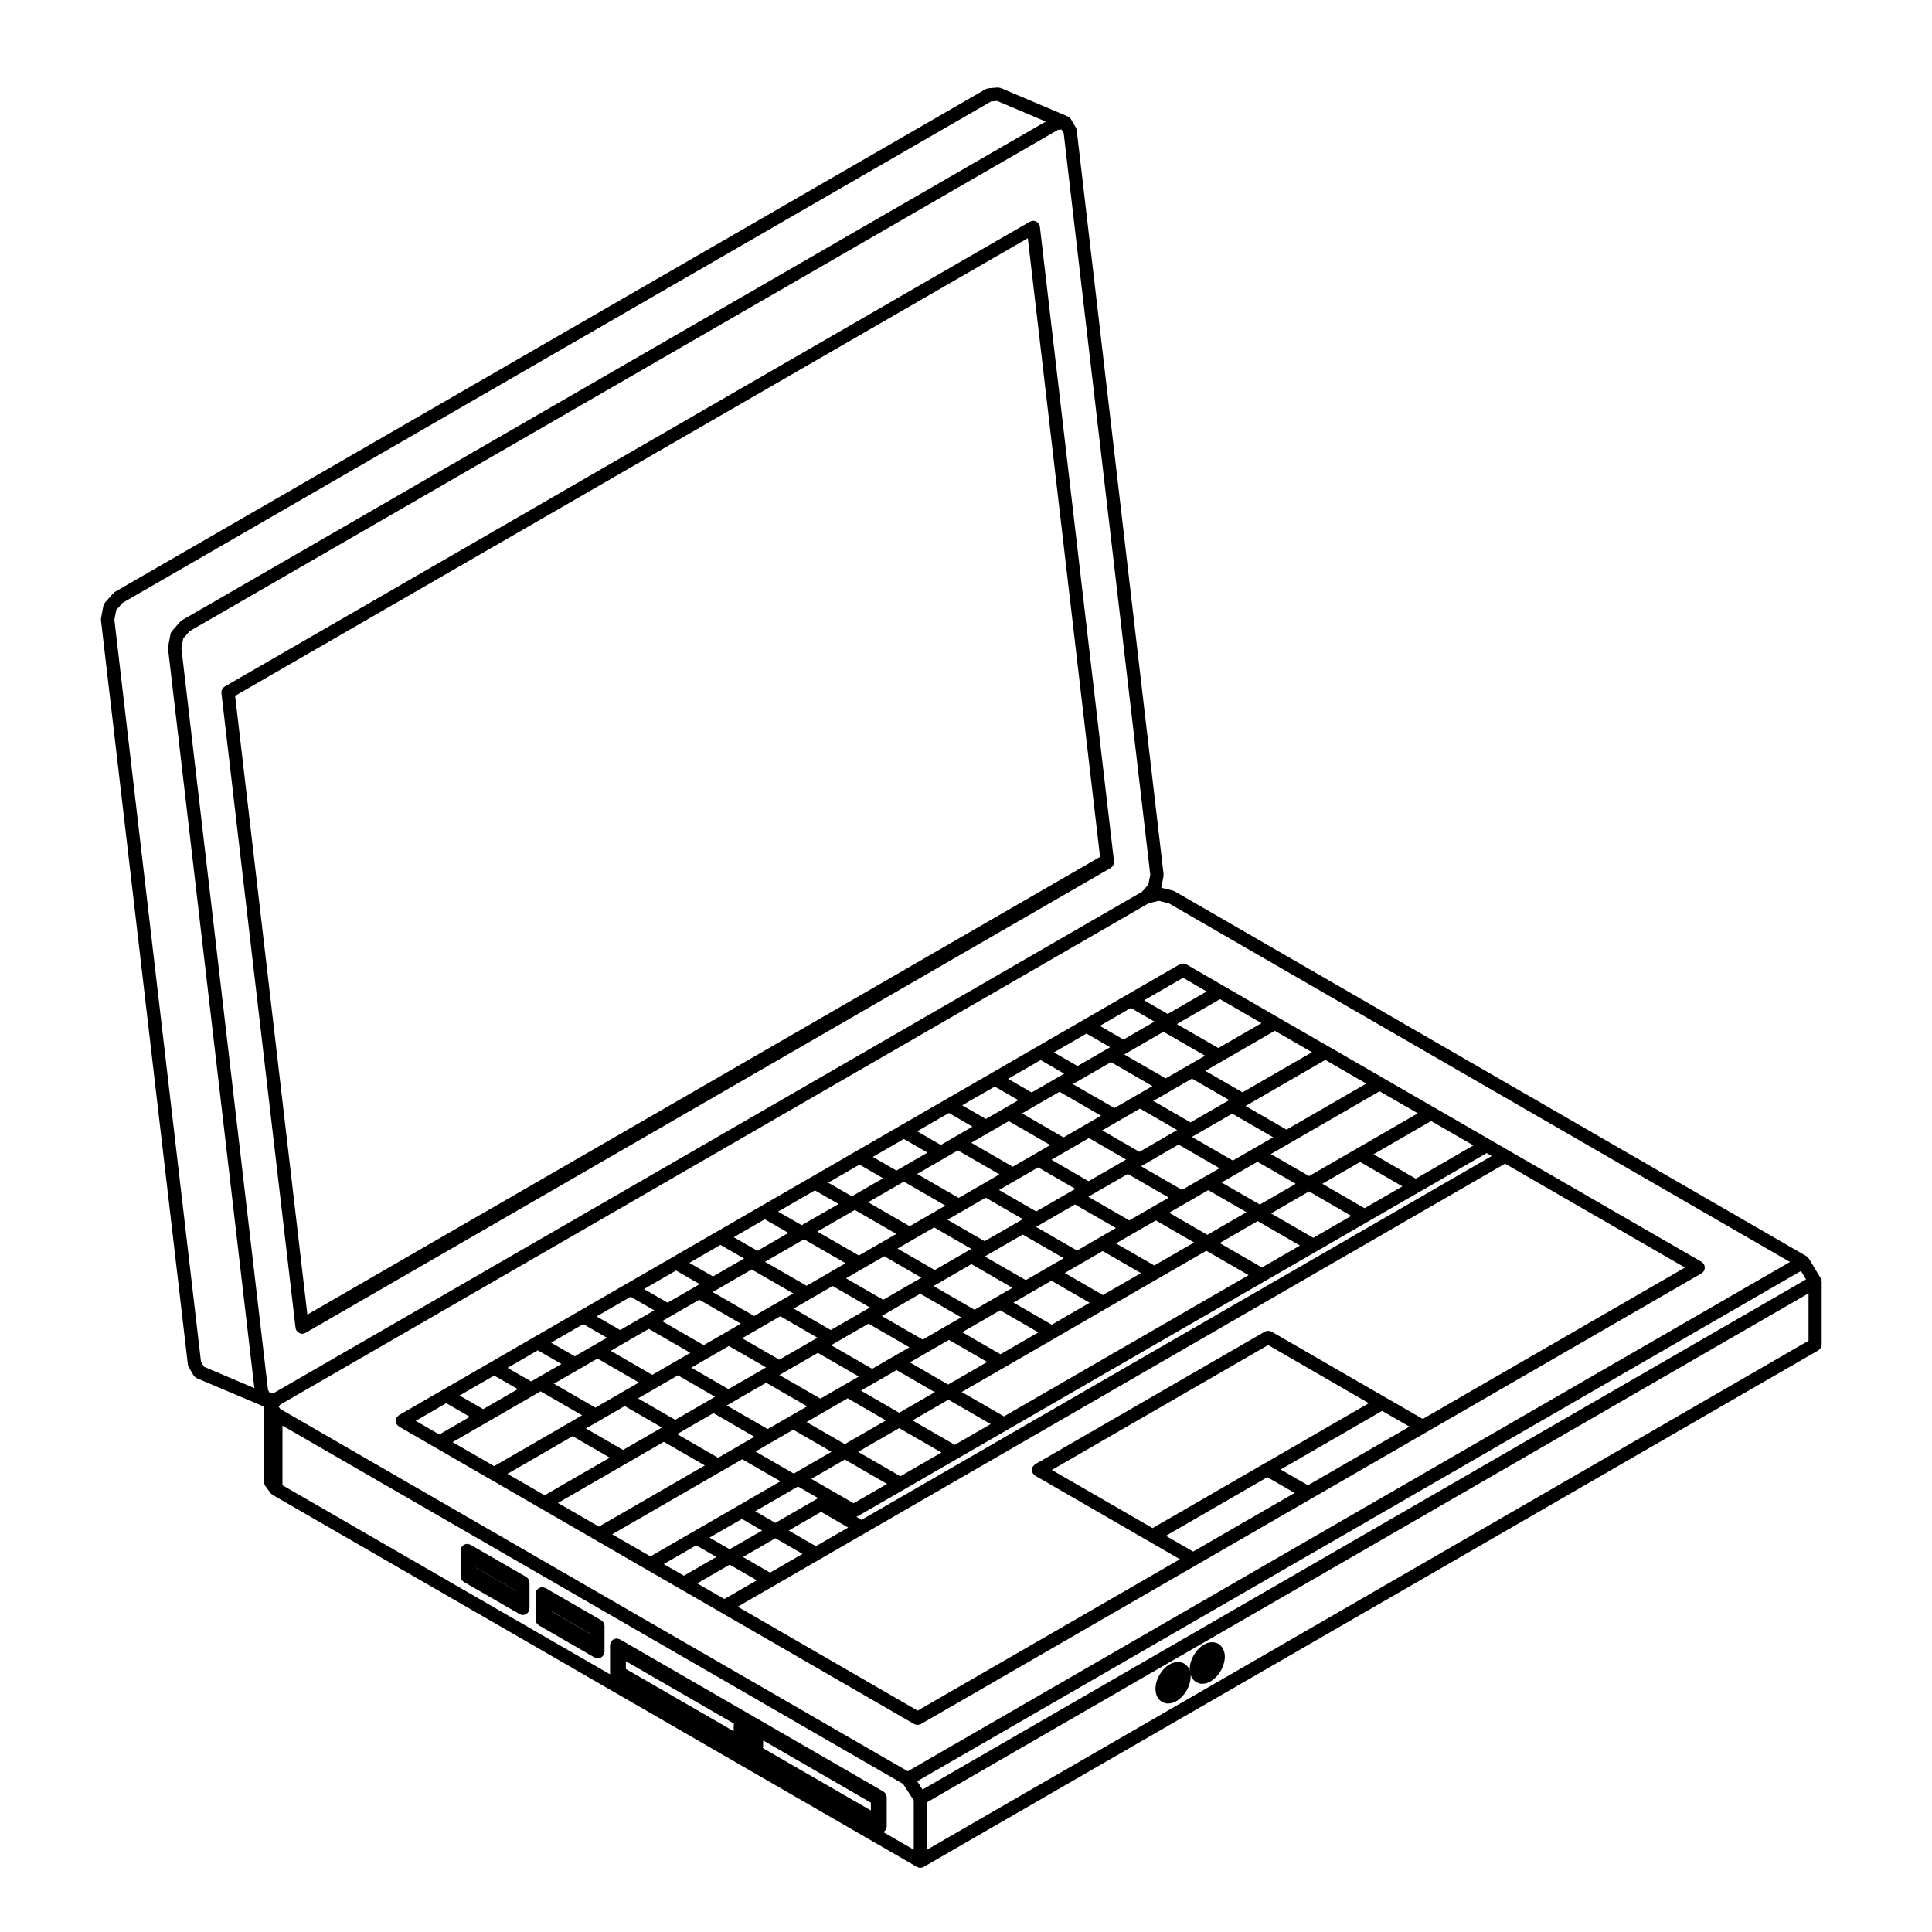 <?xml version="1.0" encoding="UTF-8"?>
<!-- The Best Svg Icon site in the world: iconSvg.co, Visit us! https://iconsvg.co -->
<svg fill="#000000" width="800px" height="800px" version="1.1" viewBox="144 144 512 512" xmlns="http://www.w3.org/2000/svg">
 <g>
  <path d="m442.78 407.55-11.738 6.793-12.152 7.012-12.16 7.027v0.012l-12.148 6.996-11.922 6.879-11.77 6.801h-0.004l-11.809 6.828h-0.004l-13.273 7.664-11.75 6.781h-0.004l-11.766 6.801s0 0.004-0.004 0.012l-12.027 6.938-12.566 7.25-12.035 6.949h-0.004l-11.566 6.691h-0.004l-12.691 7.32h-0.004l-11.617 6.711c-0.031 0.02-0.051 0.055-0.082 0.074-0.102 0.066-0.176 0.145-0.262 0.23-0.086 0.086-0.168 0.16-0.23 0.262-0.02 0.031-0.051 0.051-0.07 0.086-0.039 0.066-0.039 0.137-0.07 0.211-0.047 0.109-0.09 0.215-0.109 0.332-0.02 0.109-0.023 0.223-0.02 0.332 0 0.109 0 0.223 0.02 0.332 0.02 0.117 0.066 0.223 0.109 0.332 0.031 0.074 0.031 0.145 0.07 0.211 0.016 0.031 0.047 0.039 0.059 0.066 0.145 0.23 0.332 0.438 0.586 0.586l9.773 5.648h0.004l14.535 8.383 13.367 7.723 14.375 8.293c0 0.004 0 0.004 0.004 0.012l13.66 7.891 0.004 0.004 0.012 0.004 8.852 5.109 10.715 6.172c0 0.004 0 0.012 0.004 0.012l51.219 29.578c0 0.004 0.004 0 0.012 0.004 0.188 0.105 0.398 0.125 0.605 0.16 0.09 0.016 0.176 0.07 0.266 0.07 0.074 0 0.145-0.051 0.215-0.059 0.227-0.031 0.453-0.059 0.648-0.172 0-0.004 0.004 0 0.004-0.004l73.004-42.148 0.016-0.004 30.406-17.559s0.004 0 0.004-0.004h0.012l30.434-17.574 73.012-42.152c0.258-0.145 0.438-0.352 0.586-0.59 0.016-0.023 0.047-0.031 0.066-0.059 0.035-0.07 0.039-0.137 0.07-0.207 0.051-0.109 0.09-0.223 0.109-0.344 0.023-0.105 0.023-0.215 0.023-0.328 0-0.109 0-0.223-0.023-0.328-0.023-0.121-0.066-0.23-0.109-0.344-0.031-0.07-0.035-0.137-0.07-0.207-0.02-0.031-0.051-0.051-0.074-0.082-0.066-0.105-0.152-0.188-0.242-0.277-0.082-0.082-0.156-0.156-0.246-0.215-0.035-0.02-0.055-0.059-0.09-0.082l-51.219-29.559-0.004-0.004-4.856-2.812h-0.004l-14.723-8.504-13.652-7.871c-0.004-0.004-0.004-0.012-0.012-0.012l-14.379-8.312h-0.012l-13.371-7.703-14.523-8.395-9.789-5.664c-0.07-0.039-0.145-0.039-0.215-0.07-0.109-0.047-0.215-0.09-0.332-0.109-0.109-0.02-0.227-0.023-0.332-0.023-0.117 0-0.223 0-0.332 0.023-0.117 0.023-0.227 0.07-0.344 0.117-0.07 0.031-0.137 0.031-0.203 0.07l-13.828 7.984h-0.012zm-10.852 10.355 6.266 3.621-0.676 0.383-7.965 4.602-6.258-3.617zm70.172 48.32-10.066 5.812-11.191-6.473 10.062-5.82zm-7.676-8.512 10.031-5.785 11.203 6.473-10.039 5.785zm-153.74 40.941 4.031-2.332s0-0.004 0.004-0.004h0.004l6.07-3.5 9.844 5.691-0.789 0.457-9.324 5.371zm6.328 7.719-0.852 0.504-9.117 5.262-9.844-5.691 4.16-2.402 5.801-3.344zm92.723-36.926-4.387 2.535-5.926 3.426-10.852-6.266 0.91-0.523 9.402-5.426zm-7.324-8.297 0.969-0.555v-0.004l9.488-5.481 10.871 6.266-4.309 2.492-6.16 3.547zm-54.727 31.598 1.254-0.727c0-0.004 0.004-0.012 0.004-0.012l8.926-5.164 10.863 6.277-4.133 2.383h-0.012l-6.055 3.5zm7.328 8.305-4.293 2.469h-0.004l-5.586 3.234-10.867-6.262 0.77-0.441c0-0.004 0-0.004 0.004-0.012h0.012l9.113-5.254zm6.391-16.238 1.184-0.68h0.004l8.855-5.125 10.852 6.277-4.133 2.387-5.906 3.422zm13.574-7.844 0.82-0.473h0.004l0.012-0.012 9.23-5.316 10.852 6.266-4.141 2.394-5.914 3.422zm23.023-17.348-9.402 5.426-9.848-5.688 4.523-2.613c0-0.004 0-0.012 0.012-0.012l5.844-3.367 9.84 5.688zm-12.934 7.469-0.91 0.523-9.227 5.309-9.844-5.68 3.84-2.215s0-0.004 0.004-0.004h0.004l6.277-3.629zm-13.656 7.871-0.828 0.484h-0.012l-8.863 5.125-9.844-5.695 4.066-2.348 0.012-0.012 5.621-3.238zm-13.227 7.633-1.188 0.691-8.938 5.168-9.855-5.688 4.293-2.484h0.004l5.84-3.371zm-13.652 7.902-1.254 0.727s0 0.004-0.004 0.012l-9.105 5.238-9.844-5.691 4.301-2.481 6.039-3.488zm-23.137 17.406 0.012-0.004 9.324-5.371 10.867 6.262-3.84 2.211c0 0.004 0 0.004-0.004 0.004l-6.332 3.656-10.867-6.273zm10.91 10.328c0.004 0 0.004 0 0 0l6.34-3.664 10.121 5.856-10.883 6.281-10.141-5.844zm9.859-5.699 3.844-2.211h0.004l5.586-3.234 10.137 5.856-9.453 5.453zm12.961-7.477 4.293-2.473c0-0.004 0-0.004 0.004-0.004l6.055-3.496 10.133 5.859-10.34 5.977zm13.883-8.012 4.121-2.371c0.004-0.004 0.012-0.012 0.016-0.012v-0.004l5.898-3.422 10.137 5.859-10.047 5.801zm13.574-7.844 4.117-2.371c0-0.004 0.004-0.004 0.004-0.012h0.012l5.918-3.422 10.125 5.848-10.039 5.816zm13.578-7.84 4.141-2.394v-0.004l5.926-3.422 10.133 5.844-10.078 5.812zm13.594-7.848 4.387-2.535 0.012-0.012 6.16-3.543 10.133 5.856-10.555 6.082zm14.082-8.125 4.293-2.484s0-0.004 0.004-0.004h0.004 0.012l6.055-3.5 10.121 5.848-10.363 5.992zm9.48-9.559v0l-6.062 3.5-10.863-6.262 0.441-0.258h0.012l9.488-5.488 10.863 6.273zm-7.859-12.066h-0.012l-9.488 5.488-9.855-5.688 10.008-5.773 9.848 5.68zm-13.027 7.523-0.441 0.258c0 0.004-0.004 0.004-0.012 0.004l-9.488 5.481-9.836-5.684 4.082-2.359c0.004-0.004 0.012-0.012 0.012-0.012l5.836-3.379zm-10.73-9.258-5.844 3.391-11-6.359 3.426-1.988 6.5-3.75 11.008 6.348zm-9.371 5.426-4.086 2.359c0 0.004 0 0.012-0.012 0.012l-5.844 3.367-10.992-6.352 4.731-2.727 0.012-0.004 5.195-3.004zm-13.461 7.766-4.523 2.613c0 0.004 0 0.004-0.004 0.012l-6.277 3.613-11.012-6.352 7.133-4.117 0.004-0.004h0.012l3.668-2.117zm-14.324 8.277-3.848 2.223h-0.004l-5.621 3.238-11-6.352 8.375-4.836 1.082-0.629zm-13.008 7.5-4.082 2.352-5.844 3.375-11.008-6.348 9.941-5.727zm-13.453 7.766-4.293 2.481s0 0.004-0.004 0.012l-6.035 3.477-11.004-6.344 10.328-5.977zm-13.859 8.004-4.301 2.484-6.07 3.496-11-6.344 0.973-0.562 0.004-0.004h0.004l9.371-5.414zm-13.898 8.023-4.039 2.336c0 0.004-0.004 0.004-0.004 0.004l-5.801 3.344-11.012-6.352 2.324-1.344 7.535-4.336zm-13.379 7.727-4.16 2.402-5.934 3.43-11-6.352 3.387-1.965 6.695-3.871zm-13.621 7.859-4.648 2.68c0 0.004 0 0.004-0.004 0.004l-6.883 3.977-11.004-6.348 6.398-3.684 0.012-0.004 5.144-2.969zm-10.652 10.223 6.883-3.977 9.855 5.688-0.371 0.215-9.922 5.723-9.844-5.684zm10.414-6.012 4.648-2.676v-0.004l5.93-3.43 9.84 5.691-1.316 0.754c0 0.004 0 0-0.004 0.004l-9.25 5.344zm10.73 9.258c0.008-0.008 0.008-0.008 0 0l9.254-5.352 10.852 6.266-4.117 2.387-5.508 3.176-10.855-6.266zm12.781-7.387 1.305-0.746c0-0.004 0-0.004 0.004-0.012h0.012l9.125-5.266 10.855 6.262-4.566 2.629-5.883 3.391zm11.734 9.824 5.879-3.391 10.141 5.848-9.754 5.633c0 0.004 0 0.004-0.004 0.012l-0.23 0.133-10.141-5.848zm6.906 11.793 0.238-0.137 5.375 3.102c-0.047 0.02-0.102 0.02-0.141 0.047l-11.227 6.484-5.34-3.078zm-9.277 11.531-8.602 4.957-5.34-3.082 8.602-4.953zm3.531 2.043 7.188 4.141-8.602 4.969-7.188-4.152zm3.527-2.043 8.574-4.953 7.18 4.156-8.566 4.938zm5.988-13.695 8.871-5.129 11.195 6.469-8.871 5.117zm12.398-7.164 10.879-6.277 11.211 6.457-10.891 6.293zm14.41-8.32 9.523-5.496 11.199 6.465-9.516 5.492zm13.055-7.527 11.145-6.438h0.012l13.551-7.824c0-0.004 0.004-0.004 0.004-0.012h0.012v-0.004l13.551-7.844c0.004 0 0.004-0.004 0.004-0.004h0.012l13.602-7.856 12.938-7.457 11.195 6.465-64.836 37.434zm68.355-39.473 10.078-5.828 11.203 6.481-10.078 5.812zm10.637-10.207-10.137-5.859 3.879-2.227v-0.004l5.637-3.254 10.137 5.844zm-1.496-14.918c0 0.004-0.004 0.004-0.012 0.004l-5.637 3.254-10.852-6.266 0.516-0.297h0.004l10.168-5.871 10.852 6.266zm-6.703-12.734c-0.004 0-0.004 0.004-0.012 0.012l-10.156 5.859-9.855-5.684 4.156-2.402c0.004 0 0.004-0.004 0.012-0.012l6.074-3.5 9.855 5.684zm-10.656-9.293-6.086 3.508-10.992-6.344 0.664-0.383 0.012-0.012 9.73-5.621 11.012 6.348zm-9.609 5.543-4.16 2.41-5.914 3.41-11.008-6.344 2.106-1.211c0.004-0.004 0.012-0.012 0.016-0.012h0.004l7.965-4.602zm-29.621-6.898 6.254 3.617-2.125 1.219h-0.004l-6.504 3.754-6.246-3.602zm-12.16 7.023 6.258 3.613-3.426 1.988-5.184 2.996-6.273-3.625zm-12.156 7.008 6.266 3.621-4.742 2.731-3.668 2.117-6.258-3.621zm-11.922 6.883 6.258 3.617-7.152 4.133-1.082 0.629-6.262-3.617zm-11.77 6.797 6.262 3.617-8.289 4.781-6.258-3.613zm-11.809 6.828 6.266 3.613-9.766 5.621-6.258-3.606zm-13.285 7.66 6.262 3.613-8.223 4.75-6.262-3.617zm-11.75 6.789 6.254 3.613-8.227 4.75-6.262-3.606zm-11.762 6.793 6.266 3.613-0.977 0.562c0 0.004-0.004 0.004-0.004 0.004l-7.535 4.336-6.254-3.606zm-12.039 6.949 6.254 3.606-2.324 1.34-6.699 3.875-6.266-3.606zm-12.562 7.25 6.273 3.613-3.387 1.965-5.133 2.961-6.266-3.621zm-12.035 6.953 6.262 3.617-6.414 3.688v0.004l-1.621 0.941-6.258-3.602zm-11.57 6.684 6.262 3.602-9.18 5.301-6.254-3.613zm-20.785 12.004 8.09-4.676 6.254 3.613-8.09 4.676zm9.773 5.644 8.973-5.18 12.695-7.332 0.012-0.012 1.621-0.941 11.012 6.352-3.394 1.969h-0.004l-19.906 11.492zm14.539 8.391 17.266-9.969 9.84 5.684-17.266 9.969zm13.367 7.719 18.148-10.473 9.922-5.727 10.863 6.266-28.074 16.203zm14.383 8.305 28.953-16.711 5.512-3.176 10.133 5.84-11.09 6.414h-0.004l-12.117 6.988h-0.004l-11.25 6.504zm13.66 7.898 8.605-4.973 5.34 3.082-8.605 4.969zm8.867 5.117 8.605-4.969 7.195 4.152-8.602 4.957zm131.43-8.438-7.227-4.172 26.895-15.539 7.231 4.176zm-10.754-6.215-26.695-15.41 57.332-33.094 26.68 15.41-27.77 16.031h-0.012zm41.176-11.355-7.231-4.176 26.898-15.527 7.238 4.172zm99.918-57.691-69.484 40.125-9.883-5.699-30.207-17.445c-0.07-0.039-0.145-0.051-0.215-0.082-0.105-0.039-0.215-0.086-0.328-0.105-0.109-0.02-0.223-0.02-0.332-0.02s-0.223 0-0.336 0.02c-0.109 0.023-0.215 0.07-0.324 0.109-0.074 0.031-0.145 0.035-0.215 0.074l-60.859 35.129c-0.031 0.02-0.051 0.055-0.082 0.074-0.102 0.066-0.18 0.145-0.266 0.23-0.09 0.09-0.168 0.168-0.23 0.266-0.02 0.031-0.055 0.051-0.074 0.082-0.035 0.07-0.039 0.137-0.07 0.207-0.051 0.109-0.09 0.223-0.109 0.344-0.023 0.105-0.023 0.215-0.023 0.328 0 0.109 0 0.223 0.023 0.328 0.023 0.121 0.066 0.23 0.109 0.344 0.031 0.07 0.035 0.137 0.07 0.207 0.02 0.031 0.051 0.035 0.066 0.059 0.145 0.238 0.328 0.441 0.586 0.59l30.219 17.438c0.004 0.004 0.004 0.012 0.012 0.012l8.102 4.68-69.5 40.125-47.691-27.547 9.477-5.461c0-0.004 0-0.004 0.004-0.004l12.125-7.008h0.004l12.066-6.969h0.004l0.012-0.012 169.67-97.945zm-51.211-29.562-167.02 96.426-1.375-0.797c0.051-0.02 0.105-0.02 0.156-0.047 0-0.004 0.004 0 0.004-0.004l12.383-7.133c0-0.004 0-0.004 0.004-0.012h0.004 0.004l14.418-8.332h0.004l13.035-7.527 81.949-47.312h0.004l0.004-0.004c0.004-0.004 0.004-0.004 0.012-0.004l13.586-7.856 13.547-7.812 0.012-0.004c0.004-0.004 0.004-0.004 0.012-0.004l17.898-10.352zm-4.859-2.812-15.262 8.828-11.203-6.473 15.266-8.816zm-14.727-8.504-16.148 9.332-12.676 7.305-10.133-5.84 5.031-2.902 23.785-13.734zm-13.664-7.875-21.137 12.203-10.852-6.266 0.082-0.047 21.059-12.168zm-14.391-8.312-18.41 10.629-9.848-5.684 18.41-10.625zm-13.375-7.711-11.43 6.602-11.012-6.348 11.441-6.606zm-20.789-12.016 6.266 3.629-10.324 5.953-6.262-3.621zm-7.574 11.617-8.207 4.746-6.273-3.621 8.211-4.746z"/>
  <path d="m450.22 591.85 0.102 0.805c0.012 0.035 0.039 0.051 0.051 0.09 0.023 0.133 0.031 0.266 0.09 0.398l0.277 0.645c0.074 0.168 0.223 0.262 0.332 0.395 0.051 0.059 0.039 0.156 0.102 0.211l0.465 0.418c0.012 0.004 0.02 0 0.023 0.012 0.18 0.156 0.387 0.289 0.637 0.363l0.598 0.188c0.176 0.055 0.352 0.082 0.523 0.082h0.004c0.066 0 0.121 0 0.18-0.012l0.711-0.07c0.082-0.012 0.141-0.055 0.223-0.07 0.086-0.023 0.172-0.02 0.262-0.055l0.746-0.309c0.102-0.039 0.168-0.109 0.258-0.172 0.035-0.02 0.082-0.012 0.117-0.039l0.746-0.539c0.051-0.039 0.047-0.105 0.09-0.152 0.047-0.039 0.105-0.023 0.152-0.066l0.707-0.746c0.02-0.031 0.012-0.066 0.031-0.09 0.039-0.051 0.102-0.066 0.137-0.117l0.598-0.867c0.031-0.039 0.004-0.082 0.031-0.117 0.031-0.051 0.09-0.074 0.109-0.125l0.469-0.973c0.031-0.059 0.031-0.125 0.051-0.191 0.012-0.035 0.051-0.047 0.059-0.086l0.277-0.961c0.023-0.082 0.012-0.152 0.02-0.227 0.004-0.031 0.039-0.051 0.039-0.082l0.102-0.938c0.012-0.07-0.02-0.133-0.02-0.203 0-0.066 0.023-0.125 0.02-0.191l-0.039-0.301c0.02 0.051 0.012 0.105 0.031 0.145l0.289 0.645c0.07 0.168 0.215 0.262 0.328 0.395 0.055 0.059 0.039 0.152 0.105 0.207l0.465 0.422c0.004 0.004 0.012 0.004 0.012 0.012 0.176 0.156 0.387 0.289 0.629 0.363l0.605 0.195c0.18 0.059 0.363 0.086 0.539 0.09h0.004c0.059 0 0.117-0.004 0.176-0.012l0.691-0.07c0.09-0.012 0.156-0.059 0.246-0.082 0.09-0.02 0.176-0.02 0.266-0.055l0.766-0.324c0.102-0.047 0.168-0.117 0.25-0.172 0.035-0.023 0.082-0.016 0.109-0.039l0.734-0.551c0.039-0.035 0.039-0.102 0.082-0.133 0.039-0.031 0.102-0.02 0.137-0.059l0.699-0.734c0.031-0.023 0.016-0.07 0.039-0.098 0.039-0.051 0.105-0.074 0.141-0.121l0.609-0.887c0.023-0.039 0.004-0.086 0.023-0.117 0.031-0.059 0.098-0.082 0.117-0.137l0.453-0.953c0.02-0.055 0.02-0.105 0.039-0.168 0.012-0.031 0.039-0.039 0.051-0.074l0.297-0.984c0.023-0.082 0.012-0.152 0.023-0.23 0.004-0.039 0.039-0.055 0.047-0.09l0.102-0.918c0.004-0.07-0.02-0.125-0.02-0.195 0-0.07 0.02-0.133 0.016-0.203l-0.102-0.816c-0.016-0.098-0.066-0.172-0.086-0.262-0.031-0.09-0.031-0.18-0.07-0.273l-0.297-0.637c-0.09-0.18-0.211-0.328-0.344-0.465-0.016-0.02-0.012-0.039-0.02-0.055l-0.453-0.438c-0.012-0.012-0.031-0.004-0.039-0.02-0.191-0.176-0.414-0.328-0.691-0.414l-0.609-0.176c-0.109-0.039-0.227-0.023-0.344-0.035-0.105-0.012-0.215-0.047-0.328-0.035l-0.016 0.004h-0.012l-0.68 0.066c-0.102 0.012-0.18 0.059-0.277 0.09-0.09 0.02-0.176 0.02-0.266 0.055l-0.734 0.324c-0.09 0.039-0.145 0.109-0.227 0.16-0.031 0.02-0.07 0-0.098 0.02l-0.762 0.551c-0.051 0.039-0.051 0.105-0.098 0.152-0.047 0.039-0.109 0.023-0.156 0.074l-0.691 0.73c-0.035 0.039-0.02 0.102-0.055 0.137-0.031 0.039-0.09 0.035-0.117 0.082l-0.605 0.887c-0.016 0.02 0 0.051-0.016 0.07-0.035 0.059-0.086 0.098-0.109 0.145l-0.469 0.953c-0.023 0.051-0.02 0.105-0.039 0.156-0.02 0.051-0.059 0.086-0.07 0.133l-0.289 0.973c-0.012 0.051 0 0.102-0.012 0.145-0.012 0.047-0.039 0.082-0.039 0.121l-0.117 0.926c-0.012 0.082 0.02 0.145 0.02 0.227s-0.031 0.152-0.016 0.238l0.016 0.121-0.277-0.645c-0.102-0.238-0.25-0.434-0.43-0.59-0.004-0.012-0.004-0.016-0.004-0.02l-0.473-0.422c-0.004-0.004-0.02 0-0.023-0.012-0.188-0.16-0.406-0.301-0.664-0.371l-0.539-0.156c-0.227-0.082-0.473-0.117-0.73-0.082l-0.707 0.07c-0.09 0.004-0.16 0.051-0.246 0.07-0.086 0.023-0.172 0.02-0.258 0.055l-0.746 0.312c-0.105 0.047-0.176 0.117-0.273 0.18-0.031 0.016-0.07 0-0.102 0.023l-0.746 0.539c-0.051 0.039-0.039 0.105-0.09 0.145-0.047 0.039-0.105 0.031-0.152 0.07l-0.707 0.746c-0.02 0.02-0.012 0.051-0.031 0.07-0.039 0.055-0.102 0.086-0.137 0.137l-0.598 0.875c-0.016 0.02 0 0.051-0.016 0.07-0.035 0.059-0.098 0.102-0.121 0.156l-0.465 0.953c-0.02 0.051-0.02 0.102-0.035 0.145-0.02 0.051-0.059 0.09-0.074 0.141l-0.281 0.988c-0.016 0.051-0.004 0.102-0.016 0.152-0.012 0.051-0.039 0.098-0.039 0.141l-0.102 0.938c-0.012 0.07 0.02 0.133 0.02 0.207 0.02 0.102-0.004 0.164 0 0.227z"/>
  <path d="m213.95 516.75c0 0.031-0.016 0.055-0.016 0.086v19.863c0 0.359 0.133 0.676 0.312 0.945 0.016 0.031 0 0.059 0.02 0.09l1.391 1.914c0.004 0.004 0.012 0.004 0.012 0.016 0.023 0.031 0.066 0.059 0.098 0.09 0.086 0.102 0.176 0.168 0.277 0.246 0.055 0.039 0.098 0.105 0.16 0.137l170.82 98.625h0.004c0.023 0.016 0.055 0.012 0.082 0.023 0.238 0.121 0.5 0.207 0.781 0.207l0.004 0.004 0.004-0.004c0.289 0 0.543-0.086 0.781-0.207 0.023-0.016 0.055-0.012 0.082-0.023h0.004l237.13-136.91c0.066-0.035 0.105-0.102 0.16-0.137 0.102-0.082 0.191-0.145 0.277-0.246 0.074-0.086 0.125-0.176 0.18-0.273 0.055-0.102 0.109-0.191 0.145-0.309 0.047-0.109 0.055-0.23 0.074-0.348 0.012-0.074 0.039-0.137 0.039-0.215v-16.637c0-0.035-0.02-0.07-0.02-0.105 0-0.051 0.012-0.09 0-0.133-0.012-0.074-0.051-0.141-0.07-0.215-0.031-0.109-0.059-0.227-0.109-0.328-0.016-0.031-0.016-0.07-0.035-0.102 0-0.004-0.012-0.012-0.012-0.016s0-0.004-0.004-0.016l-3.141-5.223c-0.004 0-0.004-0.004-0.004-0.004v-0.004l-0.016-0.02c-0.016-0.031-0.047-0.039-0.059-0.07-0.066-0.102-0.152-0.176-0.238-0.258-0.055-0.059-0.102-0.133-0.16-0.176-0.031-0.031-0.07-0.039-0.102-0.059s-0.047-0.047-0.074-0.059l-167.45-96.695c-0.082-0.047-0.16-0.051-0.246-0.086-0.074-0.031-0.137-0.086-0.223-0.105l-3.059-0.742 0.59-3.043c0.02-0.09 0-0.172 0-0.262 0.004-0.098 0.039-0.188 0.023-0.281l-23.023-197.21c0-0.004-0.004-0.004-0.004-0.012-0.02-0.176-0.098-0.348-0.172-0.52-0.02-0.047-0.023-0.098-0.051-0.141-0.004-0.004-0.004-0.012-0.004-0.016l-1.293-2.207c-0.035-0.059-0.098-0.098-0.133-0.152-0.07-0.086-0.125-0.168-0.207-0.238-0.02-0.02-0.039-0.047-0.07-0.066-0.082-0.07-0.172-0.109-0.266-0.168-0.059-0.031-0.102-0.082-0.156-0.105l-17.758-7.516c-0.02-0.012-0.051-0.004-0.07-0.016-0.105-0.039-0.227-0.051-0.336-0.07-0.109-0.02-0.227-0.047-0.336-0.039-0.031 0-0.051-0.012-0.082-0.012l-2.438 0.195c-0.016 0-0.023 0.004-0.035 0.012-0.121 0.012-0.242 0.066-0.363 0.105-0.105 0.035-0.211 0.051-0.312 0.105-0.012 0.004-0.02 0.004-0.035 0.012l-230.75 133.22c-0.145 0.086-0.25 0.207-0.367 0.324-0.02 0.02-0.055 0.016-0.074 0.035l-2.203 2.488c-0.016 0.016-0.004 0.039-0.02 0.055-0.188 0.223-0.332 0.473-0.395 0.781l-0.637 3.32c-0.016 0.09 0.004 0.176 0 0.266 0 0.09-0.016 0.176-0.008 0.273l23.023 197.21v0.004c0.023 0.23 0.102 0.457 0.223 0.676l1.273 2.207c0.023 0.047 0.074 0.066 0.102 0.105 0.117 0.168 0.266 0.312 0.441 0.438 0.07 0.047 0.125 0.102 0.203 0.133 0.035 0.02 0.059 0.055 0.102 0.07l17.766 7.516c0.016 0.008 0.031 0 0.047 0.008zm124.57 84.035c-0.031 0.109-0.059 0.223-0.066 0.336 0 0.035-0.02 0.07-0.02 0.105v1.562l-28.574-16.496v-2.055l28.66 16.547c0.008 0 0.008 0 0 0zm36.27 23-28.648-16.535c0-0.012 0.004-0.02 0.004-0.031 0.031-0.109 0.066-0.223 0.07-0.336 0-0.035 0.02-0.066 0.02-0.105v-1.547l28.551 16.48zm11.352 10.395-8.031-4.637c0.035-0.02 0.055-0.07 0.09-0.09 0.18-0.125 0.332-0.277 0.457-0.453 0.031-0.047 0.074-0.059 0.102-0.105 0.016-0.035 0.016-0.066 0.031-0.102 0.055-0.105 0.086-0.223 0.109-0.332 0.031-0.109 0.066-0.227 0.07-0.336 0-0.039 0.02-0.07 0.02-0.105v-7.723c0-0.082-0.035-0.141-0.047-0.215-0.016-0.117-0.031-0.238-0.07-0.348-0.035-0.109-0.09-0.207-0.145-0.309-0.055-0.098-0.105-0.188-0.18-0.273-0.086-0.102-0.176-0.168-0.277-0.246-0.055-0.039-0.098-0.105-0.16-0.137l-69.809-40.316c-0.031-0.016-0.066-0.016-0.102-0.031-0.105-0.055-0.223-0.086-0.344-0.117-0.109-0.031-0.215-0.059-0.328-0.066-0.039-0.004-0.07-0.023-0.109-0.023-0.082 0-0.152 0.039-0.227 0.051-0.117 0.016-0.223 0.031-0.332 0.07-0.117 0.039-0.215 0.098-0.316 0.152-0.09 0.055-0.176 0.105-0.258 0.176-0.098 0.086-0.172 0.176-0.246 0.281-0.047 0.059-0.105 0.098-0.141 0.156-0.016 0.031-0.016 0.07-0.031 0.102-0.055 0.105-0.086 0.215-0.109 0.332-0.031 0.117-0.066 0.227-0.07 0.344 0 0.035-0.02 0.07-0.02 0.105v7.719 0.012l-86.812-50.117v-15.793l164.48 94.957 2.816 4.363v13.055zm237.14-147.43v12.559l-233.61 134.87v-12.555zm-0.668-3.688-234.13 135.18-1.414-2.195 234.2-135.22zm-168.87-99.676 164.62 95.047-233.79 134.97-166.28-95.996-0.43-0.59 0.402-0.57 230.17-132.89 2.637-0.625zm-28.41-205.06 0.551 0.934 22.949 196.57-0.504 2.578-1.676 1.914-230.14 132.87-0.953 0.082-0.539-0.934-22.953-196.58 0.492-2.578 1.688-1.914 230.15-132.87zm-227.28 327.88-0.797-1.379-22.945-196.58 0.492-2.578 1.688-1.914 230.15-132.87 1.613-0.133 12.883 5.457-228.9 132.15c-0.145 0.086-0.25 0.207-0.367 0.324-0.02 0.02-0.055 0.016-0.074 0.035l-2.203 2.488c-0.016 0.016-0.004 0.039-0.02 0.055-0.188 0.223-0.332 0.48-0.395 0.781l-0.629 3.324c-0.016 0.09 0.004 0.176 0 0.266-0.004 0.09-0.031 0.176-0.02 0.273l22.879 195.96z"/>
  <path d="m222.27 495.46 0.055 0.453c0.031 0.23 0.102 0.457 0.223 0.672 0.066 0.117 0.18 0.172 0.266 0.266 0.082 0.09 0.137 0.156 0.23 0.227 0.301 0.227 0.641 0.383 1.012 0.383 0.004 0 0.004 0.012 0.012 0.012h0.004c0.07 0 0.137-0.012 0.207-0.016 0.242-0.031 0.469-0.105 0.672-0.223l213.38-123.21c0.082-0.047 0.121-0.109 0.188-0.168 0.105-0.082 0.215-0.156 0.297-0.262 0.074-0.086 0.109-0.188 0.168-0.289 0.055-0.102 0.117-0.195 0.145-0.312 0.039-0.121 0.039-0.246 0.051-0.371 0.004-0.09 0.039-0.172 0.031-0.262l-0.031-0.453c0-0.012-0.012-0.023-0.012-0.035-0.004-0.012 0-0.02 0-0.035v-0.012-0.004l-19.594-167.76v-0.004c-0.031-0.227-0.102-0.457-0.227-0.672-0.195-0.348-0.52-0.574-0.867-0.719-0.07-0.031-0.125-0.074-0.195-0.102-0.117-0.031-0.246-0.02-0.367-0.023-0.105-0.004-0.195-0.039-0.301-0.023-0.133 0.016-0.258 0.074-0.383 0.121-0.098 0.035-0.195 0.047-0.289 0.098h-0.004l-213.38 123.2-0.012 0.004c-0.051 0.031-0.082 0.082-0.125 0.109-0.141 0.102-0.277 0.203-0.383 0.336-0.07 0.09-0.105 0.195-0.152 0.297-0.051 0.102-0.117 0.195-0.152 0.309-0.051 0.172-0.051 0.352-0.047 0.527 0 0.051-0.016 0.098-0.012 0.145v0.012 0.004zm194.11-288.34 19.145 163.96-210.07 121.3-19.145-163.98z"/>
  <path d="m304.1 574.35c-0.035-0.105-0.09-0.207-0.145-0.309-0.055-0.102-0.105-0.188-0.18-0.273-0.082-0.098-0.172-0.16-0.273-0.242-0.059-0.047-0.102-0.105-0.168-0.145l-11.805-6.82s-0.004 0-0.004-0.004l-2.953-1.707c-0.031-0.016-0.066-0.016-0.102-0.031-0.105-0.055-0.215-0.086-0.332-0.109-0.117-0.035-0.223-0.066-0.344-0.07-0.035-0.004-0.07-0.023-0.105-0.023-0.082 0-0.145 0.039-0.223 0.051-0.117 0.016-0.227 0.031-0.336 0.07-0.117 0.039-0.215 0.09-0.316 0.152-0.09 0.055-0.18 0.105-0.262 0.176-0.098 0.086-0.172 0.176-0.246 0.281-0.047 0.059-0.105 0.098-0.141 0.156-0.016 0.031-0.016 0.07-0.031 0.102-0.055 0.105-0.086 0.215-0.109 0.332-0.031 0.117-0.066 0.227-0.07 0.344 0 0.035-0.02 0.07-0.02 0.105v6.82c0 0.039 0.016 0.07 0.02 0.105 0.004 0.074 0.016 0.152 0.031 0.23 0.016 0.082 0.035 0.156 0.066 0.238 0.023 0.07 0.051 0.137 0.086 0.207 0.016 0.035 0.016 0.07 0.035 0.102 0.016 0.031 0.047 0.039 0.066 0.07 0.047 0.07 0.098 0.133 0.145 0.195 0.086 0.102 0.176 0.168 0.277 0.246 0.059 0.039 0.102 0.105 0.16 0.137l0.004 0.012h0.004l14.746 8.508c0.023 0.012 0.055 0.004 0.082 0.02 0.242 0.121 0.504 0.211 0.789 0.211l0.004 0.004c0.289 0 0.551-0.09 0.789-0.211 0.066-0.035 0.117-0.082 0.176-0.121 0.18-0.117 0.332-0.273 0.457-0.453 0.031-0.039 0.074-0.055 0.102-0.102 0.016-0.031 0.016-0.07 0.031-0.102 0.055-0.105 0.086-0.215 0.109-0.332 0.031-0.117 0.066-0.227 0.07-0.344 0-0.035 0.02-0.07 0.02-0.105v-5.684l0.008-1.117c0-0.074-0.035-0.141-0.047-0.211-0.012-0.129-0.023-0.238-0.066-0.359zm-3.41 2.758-10.672-6.16 0.012-0.039 10.66 6.156z"/>
  <path d="m284.22 562.87c-0.035-0.105-0.09-0.207-0.145-0.309-0.055-0.098-0.109-0.188-0.188-0.277-0.082-0.09-0.172-0.156-0.266-0.238-0.059-0.047-0.102-0.105-0.168-0.145l-11.809-6.82s-0.004 0-0.004-0.004l-2.949-1.699c-0.031-0.02-0.066-0.02-0.102-0.035-0.105-0.055-0.223-0.086-0.336-0.109-0.109-0.031-0.223-0.066-0.336-0.07-0.035 0-0.07-0.02-0.105-0.02-0.082 0-0.145 0.031-0.223 0.039-0.117 0.02-0.23 0.035-0.348 0.074-0.109 0.035-0.207 0.098-0.301 0.145-0.098 0.055-0.188 0.109-0.273 0.18-0.098 0.086-0.168 0.176-0.242 0.277-0.047 0.059-0.105 0.102-0.141 0.16-0.016 0.035-0.016 0.066-0.031 0.102-0.055 0.105-0.086 0.223-0.109 0.336-0.031 0.109-0.066 0.223-0.07 0.336 0 0.035-0.02 0.066-0.02 0.105v6.82c0 0.035 0.02 0.07 0.02 0.105 0 0.082 0.016 0.152 0.031 0.23 0.016 0.086 0.035 0.152 0.066 0.23 0.023 0.082 0.051 0.145 0.086 0.215 0.016 0.031 0.016 0.07 0.035 0.102 0.016 0.031 0.047 0.039 0.066 0.066 0.047 0.074 0.09 0.133 0.145 0.195 0.086 0.098 0.176 0.172 0.277 0.242 0.059 0.051 0.102 0.105 0.16 0.145l0.012 0.004 14.746 8.504c0.023 0.02 0.055 0.012 0.082 0.023 0.242 0.121 0.504 0.211 0.789 0.211h0.004c0.289 0 0.551-0.086 0.789-0.207 0.066-0.031 0.117-0.082 0.176-0.117 0.18-0.125 0.332-0.277 0.457-0.453 0.031-0.047 0.074-0.059 0.102-0.105 0.016-0.035 0.016-0.066 0.031-0.102 0.055-0.105 0.086-0.223 0.109-0.336 0.031-0.109 0.066-0.223 0.07-0.336 0-0.035 0.02-0.066 0.02-0.105v-6.797c0-0.074-0.035-0.141-0.047-0.211-0.008-0.125-0.027-0.238-0.062-0.352zm-3.418 2.754-10.672-6.16 0.004-0.031 10.66 6.16 0.004 0.031z"/>
 </g>
</svg>